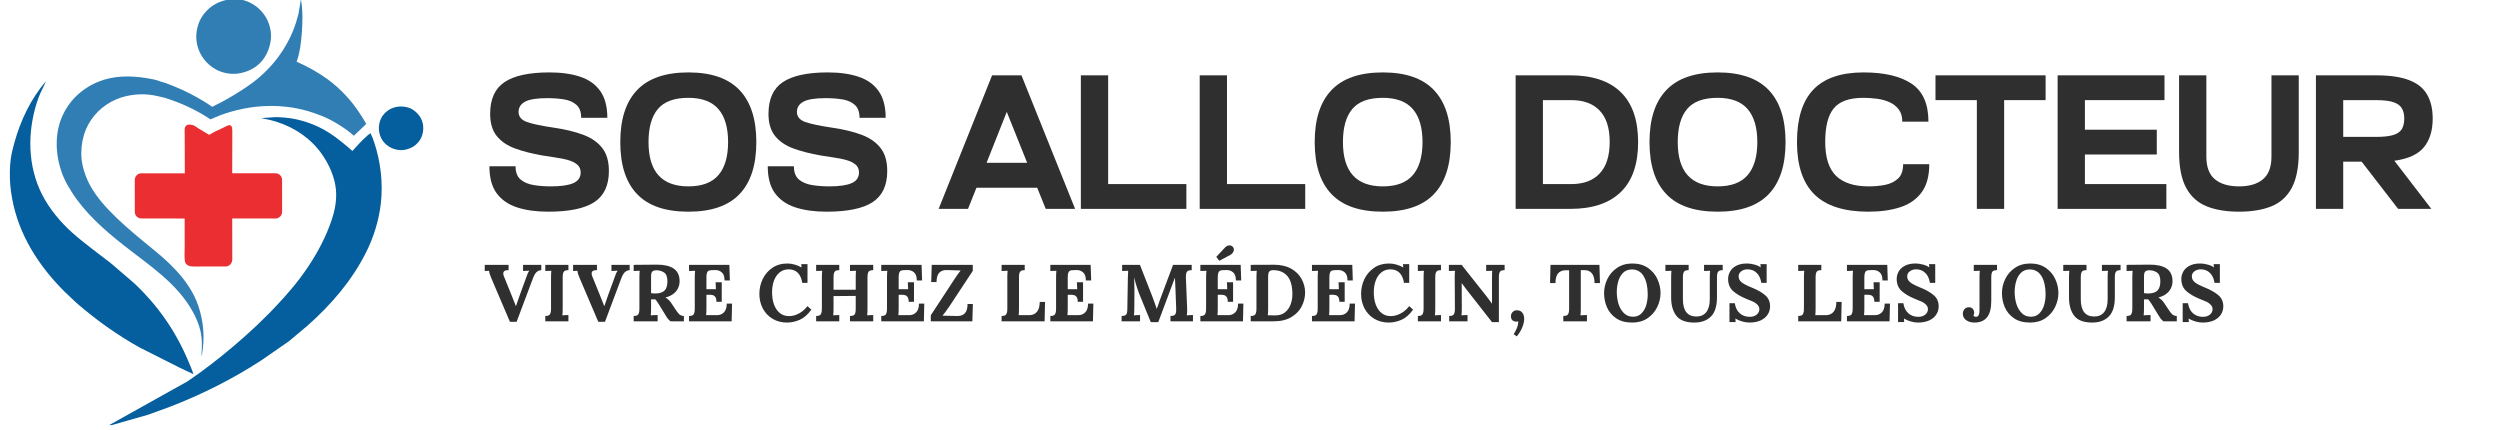 <svg xmlns="http://www.w3.org/2000/svg" xmlns:xlink="http://www.w3.org/1999/xlink" width="500" viewBox="0 0 375 64.5" height="86" preserveAspectRatio="xMidYMid meet"><defs><g></g><clipPath id="d82decd73e"><path d="M 56 15 L 63.957 15 L 63.957 23 L 56 23 Z M 56 15 " clip-rule="nonzero"></path></clipPath><clipPath id="3d68162db5"><path d="M 1.441 12 L 30 12 L 30 57 L 1.441 57 Z M 1.441 12 " clip-rule="nonzero"></path></clipPath><clipPath id="008a249729"><path d="M 15 17 L 58 17 L 58 63.762 L 15 63.762 Z M 15 17 " clip-rule="nonzero"></path></clipPath></defs><g clip-path="url(#d82decd73e)"><path fill="#055e9d" d="M 59.969 15.969 C 60.676 15.953 61.445 16.098 62.031 16.52 C 62.758 17.039 63.301 17.77 63.445 18.668 C 63.582 19.52 63.402 20.441 62.891 21.145 C 62.289 21.969 61.473 22.359 60.488 22.508 C 60.246 22.512 59.992 22.527 59.75 22.492 C 58.844 22.359 58.035 21.938 57.477 21.199 C 56.969 20.531 56.738 19.594 56.863 18.762 L 56.871 18.703 C 56.957 18.117 57.191 17.562 57.586 17.121 C 58.223 16.395 59.016 16.039 59.973 15.977 Z M 59.969 15.969 " fill-opacity="1" fill-rule="nonzero"></path></g><path fill="#307eb4" d="M 34.637 -0.117 C 36.039 -0.238 37.312 0.121 38.438 0.969 C 39.641 1.883 40.41 3.219 40.613 4.715 C 40.809 6.176 40.312 7.824 39.418 8.988 C 38.48 10.203 37.07 10.855 35.578 11.051 C 35.199 11.082 34.84 11.09 34.465 11.051 C 32.902 10.891 31.59 10.141 30.621 8.91 C 29.73 7.781 29.297 6.285 29.48 4.852 C 29.613 3.805 29.98 2.844 30.645 2.016 C 31.652 0.754 33.051 0.062 34.637 -0.117 Z M 34.637 -0.117 " fill-opacity="1" fill-rule="nonzero"></path><path fill="#ea2e31" d="M 28.383 18.691 C 28.578 18.703 28.777 18.703 28.957 18.773 C 29.254 18.891 29.551 19.129 29.824 19.297 L 31.367 20.223 C 32.047 19.816 32.816 19.469 33.535 19.133 C 33.762 19.023 34.051 18.848 34.297 18.793 C 34.41 18.766 34.527 18.762 34.625 18.836 C 34.711 18.895 34.77 19.008 34.793 19.109 L 34.805 19.152 C 34.859 19.395 34.84 19.656 34.844 19.902 L 34.844 21.164 L 34.832 25.988 L 39.184 25.992 L 40.699 25.992 C 40.953 25.992 41.234 25.973 41.488 26.004 C 41.637 26.02 41.801 26.094 41.922 26.191 C 42.113 26.34 42.289 26.617 42.305 26.863 C 42.328 27.203 42.309 27.559 42.309 27.902 L 42.312 29.777 L 42.312 31.164 C 42.312 31.41 42.34 31.684 42.305 31.926 C 42.277 32.117 42.176 32.328 42.039 32.465 C 41.902 32.605 41.707 32.723 41.512 32.762 C 41.324 32.797 41.09 32.773 40.898 32.773 L 39.652 32.773 L 34.836 32.77 L 34.84 37.117 L 34.84 38.422 C 34.84 38.699 34.863 38.996 34.789 39.266 C 34.727 39.406 34.664 39.531 34.562 39.648 C 34.383 39.855 34.133 39.965 33.859 39.973 L 30.488 39.965 C 29.875 39.961 29.188 40.031 28.582 39.938 C 28.371 39.906 28.113 39.789 27.961 39.637 C 27.836 39.508 27.754 39.336 27.73 39.16 C 27.637 38.504 27.703 37.754 27.703 37.086 L 27.699 32.777 L 23.094 32.77 L 21.809 32.766 C 21.559 32.766 21.289 32.785 21.039 32.754 C 20.859 32.73 20.672 32.629 20.535 32.508 C 20.328 32.328 20.227 32.055 20.219 31.785 L 20.215 28.344 L 20.215 27.332 C 20.215 27.152 20.195 26.934 20.234 26.766 C 20.277 26.586 20.391 26.398 20.516 26.27 C 20.652 26.133 20.809 26.047 20.996 26.016 C 21.219 25.98 21.469 26 21.695 26 L 27.723 26 L 27.711 21.609 L 27.703 20.109 C 27.699 19.844 27.68 19.57 27.707 19.305 C 27.723 19.164 27.754 19.055 27.844 18.945 C 28 18.754 28.145 18.703 28.383 18.688 Z M 28.383 18.691 " fill-opacity="1" fill-rule="nonzero"></path><g clip-path="url(#3d68162db5)"><path fill="#055e9d" d="M 6.902 12.188 C 6.672 12.754 6.367 13.297 6.113 13.852 C 5.871 14.367 5.68 14.902 5.508 15.441 C 4.094 19.949 4.152 24.914 6.309 29.176 C 7.395 31.316 9.074 33.332 10.863 34.922 C 12.691 36.555 14.699 37.969 16.625 39.48 L 20.125 42.484 C 23.574 45.707 26.289 49.578 28.141 53.922 C 28.453 54.652 28.773 55.375 29.02 56.129 L 26.98 55.168 L 20.953 52.129 C 17.547 50.234 14.43 47.992 11.48 45.449 L 9.746 43.809 C 5.852 39.961 2.801 35.23 1.82 29.777 C 1.691 29.078 1.582 28.383 1.535 27.672 C 1.449 26.395 1.441 25.031 1.625 23.762 C 1.738 22.961 1.949 22.164 2.164 21.383 C 3.078 18.082 4.637 14.781 6.902 12.184 Z M 6.902 12.188 " fill-opacity="1" fill-rule="nonzero"></path></g><path fill="#307eb4" d="M 24.035 12.219 C 24.656 12.363 25.273 12.613 25.859 12.848 C 27.129 13.352 28.344 13.926 29.531 14.594 C 30.297 15.023 31.07 15.484 31.785 15.996 C 31.797 16.004 31.805 16.02 31.82 16.02 C 31.895 16.02 32.152 15.863 32.23 15.824 C 33.398 15.262 34.551 14.594 35.652 13.906 C 36.648 13.285 37.637 12.637 38.543 11.891 C 41.656 9.34 43.918 5.852 44.805 1.91 L 45.137 -0.129 C 45.434 1.586 45.402 3.293 45.266 5.016 C 45.152 6.461 44.988 7.879 44.496 9.254 C 46.109 9.977 47.727 10.852 49.152 11.895 C 51.141 13.355 52.855 15.223 54.164 17.312 C 54.426 17.73 54.707 18.156 54.938 18.594 L 53.09 20.355 C 52.957 20.293 52.828 20.141 52.715 20.043 L 52.008 19.496 C 51.207 18.918 50.352 18.391 49.473 17.938 C 48.707 17.539 47.906 17.23 47.09 16.949 C 42.52 15.379 37.613 15.613 33.09 17.266 L 31.562 17.902 C 29.441 16.473 27.109 15.406 24.672 14.656 C 24.484 14.633 24.281 14.559 24.09 14.516 L 22.965 14.281 C 21.172 13.984 19.191 14.18 17.504 14.875 C 15.422 15.734 13.711 17.395 12.859 19.484 C 12.41 20.59 12.199 21.785 12.195 22.977 C 12.195 24.203 12.449 25.34 12.895 26.477 C 13.648 28.41 14.93 30.055 16.352 31.543 C 17.902 33.172 19.637 34.664 21.371 36.09 C 22.789 37.258 24.25 38.391 25.562 39.688 C 27.152 41.246 28.57 43.004 29.438 45.07 C 30.367 47.277 30.742 49.938 30.418 52.316 C 30.371 52.637 30.348 53.066 30.227 53.367 L 30.207 53.367 C 30.305 52.051 30.355 50.859 30.047 49.559 C 29.816 48.586 29.41 47.66 28.93 46.781 C 26.539 42.402 22.199 39.68 18.395 36.664 C 15.539 34.402 12.715 31.895 10.754 28.797 C 10.297 28.082 9.879 27.375 9.547 26.594 C 8.379 23.855 8.082 20.488 9.23 17.691 C 10.266 15.172 12.211 13.316 14.711 12.277 C 17 11.328 19.508 11.328 21.918 11.707 C 22.602 11.816 23.398 11.949 24.043 12.215 Z M 24.035 12.219 " fill-opacity="1" fill-rule="nonzero"></path><g clip-path="url(#008a249729)"><path fill="#055e9d" d="M 40.91 17.59 C 41.52 17.547 42.137 17.586 42.742 17.641 C 45.102 17.852 47.426 18.676 49.426 19.957 C 50.66 20.754 51.754 21.688 52.859 22.648 C 53.492 21.961 54.078 21.277 54.773 20.648 C 55.027 20.414 55.277 20.16 55.586 19.988 C 55.809 20.445 55.98 20.898 56.141 21.383 C 57.105 24.305 57.465 27.426 57.129 30.492 C 56.848 33.031 56.039 35.621 54.891 37.895 C 52.738 42.156 49.66 45.719 46.102 48.867 L 43.363 51.164 L 39.203 54.051 C 34.875 56.859 30.277 59.176 25.461 61.027 L 22.234 62.203 L 15.969 63.992 L 28.102 57.219 C 30.504 55.598 32.785 53.824 35 51.953 C 37.449 49.879 39.781 47.703 41.949 45.332 C 43.012 44.172 44.062 42.977 45.008 41.715 C 46.629 39.559 48.047 37.23 49.09 34.738 C 49.57 33.582 50 32.406 50.238 31.172 C 50.406 30.285 50.477 29.375 50.395 28.473 C 50.223 26.613 49.414 24.777 48.371 23.25 C 46.727 20.84 44.32 19.195 41.566 18.297 C 40.773 18.039 39.977 17.871 39.16 17.719 L 40.922 17.594 Z M 40.91 17.59 " fill-opacity="1" fill-rule="nonzero"></path></g><g fill="#302f2f" fill-opacity="1"><g transform="translate(72.553, 31.331)"><g><path d="M 8.766 -8.016 C 7.234 -8.285 5.879 -8.633 4.703 -9.062 C 3.535 -9.488 2.617 -10.113 1.953 -10.938 C 1.297 -11.758 0.969 -12.863 0.969 -14.25 C 0.969 -16.469 1.688 -18.055 3.125 -19.016 C 4.57 -19.984 6.82 -20.469 9.875 -20.469 C 11.664 -20.469 13.207 -20.25 14.5 -19.812 C 15.801 -19.375 16.801 -18.656 17.5 -17.656 C 18.195 -16.664 18.547 -15.332 18.547 -13.656 L 14.625 -13.656 C 14.625 -14.531 14.391 -15.176 13.922 -15.594 C 13.453 -16.02 12.832 -16.297 12.062 -16.422 C 11.289 -16.547 10.445 -16.609 9.531 -16.609 C 7.969 -16.609 6.859 -16.43 6.203 -16.078 C 5.555 -15.723 5.234 -15.211 5.234 -14.547 C 5.234 -13.836 5.648 -13.332 6.484 -13.031 C 7.316 -12.738 8.676 -12.453 10.562 -12.172 C 12.281 -11.922 13.754 -11.562 14.984 -11.094 C 16.211 -10.625 17.148 -9.961 17.797 -9.109 C 18.453 -8.266 18.781 -7.117 18.781 -5.672 C 18.781 -3.516 18.047 -1.957 16.578 -1 C 15.117 -0.051 12.816 0.422 9.672 0.422 C 7.859 0.422 6.289 0.203 4.969 -0.234 C 3.656 -0.672 2.641 -1.383 1.922 -2.375 C 1.211 -3.363 0.859 -4.703 0.859 -6.391 L 4.781 -6.391 C 4.781 -5.504 5.023 -4.848 5.516 -4.422 C 6.016 -3.992 6.664 -3.711 7.469 -3.578 C 8.27 -3.441 9.141 -3.375 10.078 -3.375 C 11.586 -3.375 12.707 -3.535 13.438 -3.859 C 14.176 -4.18 14.547 -4.719 14.547 -5.469 C 14.547 -5.969 14.367 -6.363 14.016 -6.656 C 13.66 -6.945 13.203 -7.172 12.641 -7.328 C 12.078 -7.484 11.457 -7.609 10.781 -7.703 C 10.102 -7.797 9.43 -7.898 8.766 -8.016 Z M 8.766 -8.016 "></path></g></g></g><g fill="#302f2f" fill-opacity="1"><g transform="translate(92.184, 31.331)"><g><path d="M 0.859 -10.016 C 0.859 -13.453 1.695 -16.051 3.375 -17.812 C 5.051 -19.582 7.617 -20.469 11.078 -20.469 C 14.516 -20.469 17.07 -19.582 18.75 -17.812 C 20.426 -16.051 21.266 -13.453 21.266 -10.016 C 21.266 -6.578 20.426 -3.977 18.75 -2.219 C 17.07 -0.457 14.516 0.422 11.078 0.422 C 7.617 0.422 5.051 -0.457 3.375 -2.219 C 1.695 -3.977 0.859 -6.578 0.859 -10.016 Z M 5.094 -10.016 C 5.094 -5.586 7.086 -3.375 11.078 -3.375 C 13.098 -3.375 14.594 -3.93 15.562 -5.047 C 16.539 -6.172 17.031 -7.828 17.031 -10.016 C 17.031 -12.211 16.539 -13.867 15.562 -14.984 C 14.594 -16.098 13.098 -16.656 11.078 -16.656 C 8.961 -16.656 7.438 -16.098 6.5 -14.984 C 5.562 -13.867 5.094 -12.211 5.094 -10.016 Z M 5.094 -10.016 "></path></g></g></g><g fill="#302f2f" fill-opacity="1"><g transform="translate(114.304, 31.331)"><g><path d="M 8.766 -8.016 C 7.234 -8.285 5.879 -8.633 4.703 -9.062 C 3.535 -9.488 2.617 -10.113 1.953 -10.938 C 1.297 -11.758 0.969 -12.863 0.969 -14.25 C 0.969 -16.469 1.688 -18.055 3.125 -19.016 C 4.57 -19.984 6.82 -20.469 9.875 -20.469 C 11.664 -20.469 13.207 -20.25 14.5 -19.812 C 15.801 -19.375 16.801 -18.656 17.5 -17.656 C 18.195 -16.664 18.547 -15.332 18.547 -13.656 L 14.625 -13.656 C 14.625 -14.531 14.391 -15.176 13.922 -15.594 C 13.453 -16.02 12.832 -16.297 12.062 -16.422 C 11.289 -16.547 10.445 -16.609 9.531 -16.609 C 7.969 -16.609 6.859 -16.43 6.203 -16.078 C 5.555 -15.723 5.234 -15.211 5.234 -14.547 C 5.234 -13.836 5.648 -13.332 6.484 -13.031 C 7.316 -12.738 8.676 -12.453 10.562 -12.172 C 12.281 -11.922 13.754 -11.562 14.984 -11.094 C 16.211 -10.625 17.148 -9.961 17.797 -9.109 C 18.453 -8.266 18.781 -7.117 18.781 -5.672 C 18.781 -3.516 18.047 -1.957 16.578 -1 C 15.117 -0.051 12.816 0.422 9.672 0.422 C 7.859 0.422 6.289 0.203 4.969 -0.234 C 3.656 -0.672 2.641 -1.383 1.922 -2.375 C 1.211 -3.363 0.859 -4.703 0.859 -6.391 L 4.781 -6.391 C 4.781 -5.504 5.023 -4.848 5.516 -4.422 C 6.016 -3.992 6.664 -3.711 7.469 -3.578 C 8.27 -3.441 9.141 -3.375 10.078 -3.375 C 11.586 -3.375 12.707 -3.535 13.438 -3.859 C 14.176 -4.18 14.547 -4.719 14.547 -5.469 C 14.547 -5.969 14.367 -6.363 14.016 -6.656 C 13.66 -6.945 13.203 -7.172 12.641 -7.328 C 12.078 -7.484 11.457 -7.609 10.781 -7.703 C 10.102 -7.797 9.43 -7.898 8.766 -8.016 Z M 8.766 -8.016 "></path></g></g></g><g fill="#302f2f" fill-opacity="1"><g transform="translate(133.934, 31.331)"><g></g></g></g><g fill="#302f2f" fill-opacity="1"><g transform="translate(141.375, 31.331)"><g><path d="M -0.578 0 L 7.438 -20.031 L 11.844 -20.031 L 19.891 0 L 15.484 0 L 14.203 -3.172 L 5.094 -3.172 L 3.828 0 Z M 6.609 -6.906 L 12.703 -6.906 L 9.641 -14.547 Z M 6.609 -6.906 "></path></g></g></g><g fill="#302f2f" fill-opacity="1"><g transform="translate(160.691, 31.331)"><g><path d="M 1.438 0 L 1.438 -20.031 L 5.531 -20.031 L 5.531 -3.719 L 17.266 -3.719 L 17.266 0 Z M 1.438 0 "></path></g></g></g><g fill="#302f2f" fill-opacity="1"><g transform="translate(178.518, 31.331)"><g><path d="M 1.438 0 L 1.438 -20.031 L 5.531 -20.031 L 5.531 -3.719 L 17.266 -3.719 L 17.266 0 Z M 1.438 0 "></path></g></g></g><g fill="#302f2f" fill-opacity="1"><g transform="translate(196.346, 31.331)"><g><path d="M 0.859 -10.016 C 0.859 -13.453 1.695 -16.051 3.375 -17.812 C 5.051 -19.582 7.617 -20.469 11.078 -20.469 C 14.516 -20.469 17.07 -19.582 18.75 -17.812 C 20.426 -16.051 21.266 -13.453 21.266 -10.016 C 21.266 -6.578 20.426 -3.977 18.75 -2.219 C 17.07 -0.457 14.516 0.422 11.078 0.422 C 7.617 0.422 5.051 -0.457 3.375 -2.219 C 1.695 -3.977 0.859 -6.578 0.859 -10.016 Z M 5.094 -10.016 C 5.094 -5.586 7.086 -3.375 11.078 -3.375 C 13.098 -3.375 14.594 -3.93 15.562 -5.047 C 16.539 -6.172 17.031 -7.828 17.031 -10.016 C 17.031 -12.211 16.539 -13.867 15.562 -14.984 C 14.594 -16.098 13.098 -16.656 11.078 -16.656 C 8.961 -16.656 7.438 -16.098 6.5 -14.984 C 5.562 -13.867 5.094 -12.211 5.094 -10.016 Z M 5.094 -10.016 "></path></g></g></g><g fill="#302f2f" fill-opacity="1"><g transform="translate(218.466, 31.331)"><g></g></g></g><g fill="#302f2f" fill-opacity="1"><g transform="translate(225.907, 31.331)"><g><path d="M 1.438 0 L 1.438 -20.031 L 9.641 -20.031 C 12.961 -20.031 15.488 -19.188 17.219 -17.5 C 18.945 -15.812 19.812 -13.316 19.812 -10.016 C 19.812 -6.711 18.945 -4.219 17.219 -2.531 C 15.488 -0.844 12.961 0 9.641 0 Z M 5.531 -3.719 L 9.797 -3.719 C 11.641 -3.719 13.055 -4.25 14.047 -5.312 C 15.047 -6.375 15.547 -7.953 15.547 -10.047 C 15.547 -12.129 15.047 -13.691 14.047 -14.734 C 13.055 -15.785 11.641 -16.312 9.797 -16.312 L 5.531 -16.312 Z M 5.531 -3.719 "></path></g></g></g><g fill="#302f2f" fill-opacity="1"><g transform="translate(246.567, 31.331)"><g><path d="M 0.859 -10.016 C 0.859 -13.453 1.695 -16.051 3.375 -17.812 C 5.051 -19.582 7.617 -20.469 11.078 -20.469 C 14.516 -20.469 17.07 -19.582 18.75 -17.812 C 20.426 -16.051 21.266 -13.453 21.266 -10.016 C 21.266 -6.578 20.426 -3.977 18.75 -2.219 C 17.07 -0.457 14.516 0.422 11.078 0.422 C 7.617 0.422 5.051 -0.457 3.375 -2.219 C 1.695 -3.977 0.859 -6.578 0.859 -10.016 Z M 5.094 -10.016 C 5.094 -5.586 7.086 -3.375 11.078 -3.375 C 13.098 -3.375 14.594 -3.93 15.562 -5.047 C 16.539 -6.172 17.031 -7.828 17.031 -10.016 C 17.031 -12.211 16.539 -13.867 15.562 -14.984 C 14.594 -16.098 13.098 -16.656 11.078 -16.656 C 8.961 -16.656 7.438 -16.098 6.5 -14.984 C 5.562 -13.867 5.094 -12.211 5.094 -10.016 Z M 5.094 -10.016 "></path></g></g></g><g fill="#302f2f" fill-opacity="1"><g transform="translate(268.688, 31.331)"><g><path d="M 11.562 0.422 C 7.938 0.422 5.242 -0.438 3.484 -2.156 C 1.734 -3.883 0.859 -6.504 0.859 -10.016 C 0.859 -13.547 1.676 -16.172 3.312 -17.891 C 4.957 -19.609 7.469 -20.469 10.844 -20.469 C 13.957 -20.469 16.359 -19.906 18.047 -18.781 C 19.734 -17.656 20.578 -15.754 20.578 -13.078 L 16.656 -13.078 C 16.656 -13.828 16.484 -14.43 16.141 -14.891 C 15.797 -15.359 15.344 -15.723 14.781 -15.984 C 14.219 -16.242 13.586 -16.422 12.891 -16.516 C 12.191 -16.609 11.492 -16.656 10.797 -16.656 C 8.711 -16.656 7.238 -16.129 6.375 -15.078 C 5.52 -14.035 5.094 -12.359 5.094 -10.047 C 5.094 -7.723 5.629 -6.031 6.703 -4.969 C 7.785 -3.906 9.426 -3.375 11.625 -3.375 C 12.457 -3.375 13.266 -3.445 14.047 -3.594 C 14.836 -3.75 15.488 -4.062 16 -4.531 C 16.52 -5 16.781 -5.723 16.781 -6.703 L 20.703 -6.703 C 20.703 -4.922 20.316 -3.508 19.547 -2.469 C 18.785 -1.438 17.723 -0.695 16.359 -0.25 C 14.992 0.195 13.395 0.422 11.562 0.422 Z M 11.562 0.422 "></path></g></g></g><g fill="#302f2f" fill-opacity="1"><g transform="translate(289.949, 31.331)"><g><path d="M 6.578 0 L 6.578 -16.312 L 0.375 -16.312 L 0.375 -20.031 L 16.891 -20.031 L 16.891 -16.312 L 10.672 -16.312 L 10.672 0 Z M 6.578 0 "></path></g></g></g><g fill="#302f2f" fill-opacity="1"><g transform="translate(307.205, 31.331)"><g><path d="M 1.438 0 L 1.438 -20.031 L 17.469 -20.031 L 17.469 -16.312 L 5.531 -16.312 L 5.531 -11.875 L 16.312 -11.875 L 16.312 -8.156 L 5.531 -8.156 L 5.531 -3.719 L 17.75 -3.719 L 17.75 0 Z M 1.438 0 "></path></g></g></g><g fill="#302f2f" fill-opacity="1"><g transform="translate(325.72, 31.331)"><g><path d="M 10.141 -3.375 C 11.68 -3.375 12.875 -3.727 13.719 -4.438 C 14.57 -5.145 15 -6.281 15 -7.844 L 15 -20.031 L 19.094 -20.031 L 19.094 -8.531 C 19.094 -6.238 18.738 -4.438 18.031 -3.125 C 17.32 -1.82 16.301 -0.906 14.969 -0.375 C 13.633 0.156 12.023 0.422 10.141 0.422 C 8.242 0.422 6.629 0.156 5.297 -0.375 C 3.961 -0.906 2.938 -1.82 2.219 -3.125 C 1.5 -4.438 1.141 -6.238 1.141 -8.531 L 1.141 -20.031 L 5.234 -20.031 L 5.234 -7.844 C 5.234 -6.281 5.66 -5.145 6.516 -4.438 C 7.379 -3.727 8.586 -3.375 10.141 -3.375 Z M 10.141 -3.375 "></path></g></g></g><g fill="#302f2f" fill-opacity="1"><g transform="translate(345.951, 31.331)"><g><path d="M 1.438 0 L 1.438 -20.031 L 10.484 -20.031 C 12.555 -20.031 14.211 -19.785 15.453 -19.297 C 16.691 -18.816 17.582 -18.094 18.125 -17.125 C 18.676 -16.164 18.953 -14.973 18.953 -13.547 C 18.953 -11.742 18.508 -10.305 17.625 -9.234 C 16.75 -8.172 15.273 -7.5 13.203 -7.219 L 18.75 0 L 13.766 0 L 8.297 -7.078 L 5.531 -7.078 L 5.531 0 Z M 5.531 -10.797 L 10.422 -10.797 C 11.586 -10.797 12.473 -10.895 13.078 -11.094 C 13.691 -11.289 14.113 -11.594 14.344 -12 C 14.57 -12.414 14.688 -12.93 14.688 -13.547 C 14.688 -14.148 14.57 -14.656 14.344 -15.062 C 14.113 -15.477 13.691 -15.789 13.078 -16 C 12.473 -16.207 11.586 -16.312 10.422 -16.312 L 5.531 -16.312 Z M 5.531 -10.797 "></path></g></g></g><g fill="#302f2f" fill-opacity="1"><g transform="translate(72.616, 48.196)"><g><path d="M 1.094 -6.438 C 0.863 -6.969 0.75 -7.348 0.75 -7.578 L 0.094 -7.547 L 0.094 -8.469 L 3.672 -8.469 L 3.672 -7.672 C 3.141 -7.691 2.875 -7.523 2.875 -7.172 C 2.875 -7.035 2.906 -6.895 2.969 -6.75 L 4.078 -4.016 C 4.172 -3.785 4.289 -3.484 4.438 -3.109 C 4.488 -2.984 4.598 -2.707 4.766 -2.281 L 4.781 -2.281 L 5.359 -3.953 L 6.281 -6.484 C 6.457 -7.035 6.625 -7.398 6.781 -7.578 L 6.781 -7.594 L 5.844 -7.547 L 5.844 -8.469 L 8.578 -8.469 L 8.578 -7.672 C 8.297 -7.66 8.051 -7.555 7.844 -7.359 C 7.645 -7.16 7.461 -6.832 7.297 -6.375 L 4.875 0.078 L 3.875 0.078 Z M 1.094 -6.438 "></path></g></g></g><g fill="#302f2f" fill-opacity="1"><g transform="translate(81.186, 48.196)"><g><path d="M 0.609 -0.797 C 0.828 -0.805 0.988 -0.832 1.094 -0.875 C 1.207 -0.914 1.297 -1.008 1.359 -1.156 C 1.43 -1.301 1.469 -1.535 1.469 -1.859 L 1.469 -6.484 C 1.469 -6.941 1.484 -7.305 1.516 -7.578 L 0.609 -7.547 L 0.609 -8.469 L 4.078 -8.469 L 4.078 -7.672 C 3.859 -7.672 3.691 -7.645 3.578 -7.594 C 3.473 -7.551 3.383 -7.457 3.312 -7.312 C 3.25 -7.164 3.219 -6.938 3.219 -6.625 L 3.219 -1.984 C 3.219 -1.535 3.203 -1.172 3.172 -0.891 C 3.43 -0.922 3.734 -0.938 4.078 -0.938 L 4.078 0 L 0.609 0 Z M 0.609 -0.797 "></path></g></g></g><g fill="#302f2f" fill-opacity="1"><g transform="translate(85.871, 48.196)"><g><path d="M 1.094 -6.438 C 0.863 -6.969 0.75 -7.348 0.75 -7.578 L 0.094 -7.547 L 0.094 -8.469 L 3.672 -8.469 L 3.672 -7.672 C 3.141 -7.691 2.875 -7.523 2.875 -7.172 C 2.875 -7.035 2.906 -6.895 2.969 -6.75 L 4.078 -4.016 C 4.172 -3.785 4.289 -3.484 4.438 -3.109 C 4.488 -2.984 4.598 -2.707 4.766 -2.281 L 4.781 -2.281 L 5.359 -3.953 L 6.281 -6.484 C 6.457 -7.035 6.625 -7.398 6.781 -7.578 L 6.781 -7.594 L 5.844 -7.547 L 5.844 -8.469 L 8.578 -8.469 L 8.578 -7.672 C 8.297 -7.66 8.051 -7.555 7.844 -7.359 C 7.645 -7.16 7.461 -6.832 7.297 -6.375 L 4.875 0.078 L 3.875 0.078 Z M 1.094 -6.438 "></path></g></g></g><g fill="#302f2f" fill-opacity="1"><g transform="translate(94.442, 48.196)"><g><path d="M 0.609 -0.797 C 0.828 -0.805 0.988 -0.832 1.094 -0.875 C 1.207 -0.914 1.297 -1.008 1.359 -1.156 C 1.43 -1.301 1.469 -1.535 1.469 -1.859 L 1.469 -6.484 C 1.469 -6.941 1.484 -7.305 1.516 -7.578 L 0.609 -7.547 L 0.609 -8.469 L 4.047 -8.5 C 5.148 -8.508 6 -8.316 6.594 -7.922 C 7.195 -7.523 7.5 -6.883 7.5 -6 C 7.5 -5.438 7.32 -4.938 6.969 -4.5 C 6.613 -4.07 6.082 -3.758 5.375 -3.562 L 5.375 -3.547 C 5.52 -3.492 5.664 -3.395 5.812 -3.25 C 5.969 -3.113 6.102 -2.957 6.219 -2.781 L 6.781 -1.938 C 7.051 -1.508 7.273 -1.211 7.453 -1.047 C 7.641 -0.891 7.867 -0.805 8.141 -0.797 L 8.141 0 L 6.141 0 C 6.004 -0.094 5.863 -0.227 5.719 -0.406 C 5.582 -0.594 5.426 -0.836 5.25 -1.141 L 4.359 -2.594 C 4.16 -2.914 3.988 -3.148 3.844 -3.297 L 3.219 -3.297 L 3.219 -2 C 3.219 -1.539 3.203 -1.172 3.172 -0.891 C 3.43 -0.922 3.773 -0.938 4.203 -0.938 L 4.203 0 L 0.609 0 Z M 3.797 -4.172 C 4.461 -4.172 4.941 -4.316 5.234 -4.609 C 5.523 -4.898 5.672 -5.363 5.672 -6 C 5.672 -6.664 5.5 -7.109 5.156 -7.328 C 4.82 -7.547 4.445 -7.656 4.031 -7.656 C 3.75 -7.656 3.539 -7.594 3.406 -7.469 C 3.281 -7.352 3.219 -7.098 3.219 -6.703 L 3.219 -4.219 C 3.457 -4.188 3.648 -4.172 3.797 -4.172 Z M 3.797 -4.172 "></path></g></g></g><g fill="#302f2f" fill-opacity="1"><g transform="translate(102.746, 48.196)"><g><path d="M 0.609 -0.797 C 0.828 -0.805 0.988 -0.832 1.094 -0.875 C 1.207 -0.914 1.297 -1.008 1.359 -1.156 C 1.43 -1.301 1.469 -1.535 1.469 -1.859 L 1.469 -6.484 C 1.469 -6.941 1.484 -7.305 1.516 -7.578 L 0.609 -7.547 L 0.609 -8.469 L 6.656 -8.469 L 6.734 -6.125 L 5.938 -6.125 C 5.938 -6.719 5.789 -7.129 5.5 -7.359 C 5.219 -7.598 4.875 -7.707 4.469 -7.688 L 4.031 -7.672 C 3.832 -7.672 3.676 -7.645 3.562 -7.594 C 3.457 -7.551 3.375 -7.453 3.312 -7.297 C 3.25 -7.148 3.219 -6.926 3.219 -6.625 L 3.219 -4.812 L 4.641 -4.812 C 4.629 -4.945 4.613 -5.297 4.594 -5.859 L 5.516 -5.859 L 5.516 -2.922 L 4.719 -2.922 C 4.719 -3.242 4.664 -3.477 4.562 -3.625 C 4.469 -3.781 4.336 -3.879 4.172 -3.922 C 4.016 -3.973 3.801 -3.992 3.531 -3.984 L 3.219 -3.969 L 3.219 -1.984 C 3.219 -1.547 3.203 -1.191 3.172 -0.922 L 4.797 -0.922 C 5.203 -0.922 5.547 -1.055 5.828 -1.328 C 6.117 -1.609 6.266 -2.051 6.266 -2.656 L 7.062 -2.656 L 7 0 L 0.609 0 Z M 0.609 -0.797 "></path></g></g></g><g fill="#302f2f" fill-opacity="1"><g transform="translate(110.3, 48.196)"><g></g></g></g><g fill="#302f2f" fill-opacity="1"><g transform="translate(113.483, 48.196)"><g><path d="M 4.578 0.188 C 3.766 0.188 3.039 0 2.406 -0.375 C 1.781 -0.75 1.289 -1.266 0.938 -1.922 C 0.594 -2.586 0.422 -3.316 0.422 -4.109 C 0.422 -4.879 0.582 -5.613 0.906 -6.312 C 1.238 -7.008 1.723 -7.578 2.359 -8.016 C 2.992 -8.453 3.758 -8.672 4.656 -8.672 C 4.977 -8.672 5.328 -8.617 5.703 -8.516 C 6.078 -8.41 6.426 -8.266 6.75 -8.078 L 6.703 -8.578 L 7.641 -8.578 L 7.641 -5.766 L 6.859 -5.766 C 6.641 -7.109 5.957 -7.785 4.812 -7.797 C 4.281 -7.797 3.82 -7.633 3.438 -7.312 C 3.062 -7 2.781 -6.578 2.594 -6.047 C 2.414 -5.523 2.328 -4.961 2.328 -4.359 C 2.328 -3.66 2.426 -3.039 2.625 -2.5 C 2.832 -1.957 3.125 -1.535 3.5 -1.234 C 3.875 -0.93 4.332 -0.781 4.875 -0.781 C 5.383 -0.781 5.883 -0.914 6.375 -1.188 C 6.875 -1.457 7.297 -1.82 7.641 -2.281 L 8.219 -1.75 C 7.688 -1.008 7.102 -0.5 6.469 -0.219 C 5.832 0.051 5.203 0.188 4.578 0.188 Z M 4.578 0.188 "></path></g></g></g><g fill="#302f2f" fill-opacity="1"><g transform="translate(121.812, 48.196)"><g><path d="M 0.609 -0.797 C 0.828 -0.805 0.988 -0.832 1.094 -0.875 C 1.207 -0.914 1.297 -1.008 1.359 -1.156 C 1.43 -1.301 1.469 -1.535 1.469 -1.859 L 1.469 -6.484 C 1.469 -6.941 1.484 -7.305 1.516 -7.578 L 0.609 -7.547 L 0.609 -8.469 L 4.078 -8.469 L 4.078 -7.672 C 3.859 -7.672 3.691 -7.645 3.578 -7.594 C 3.473 -7.551 3.383 -7.457 3.312 -7.312 C 3.25 -7.164 3.219 -6.938 3.219 -6.625 L 3.219 -4.734 L 6.547 -4.734 L 6.547 -6.484 C 6.547 -7.023 6.562 -7.391 6.594 -7.578 L 5.688 -7.547 L 5.688 -8.469 L 9.172 -8.469 L 9.172 -7.672 C 8.953 -7.672 8.785 -7.645 8.672 -7.594 C 8.555 -7.551 8.469 -7.457 8.406 -7.312 C 8.344 -7.164 8.312 -6.938 8.312 -6.625 L 8.312 -1.984 C 8.312 -1.535 8.297 -1.172 8.266 -0.891 C 8.516 -0.922 8.816 -0.938 9.172 -0.938 L 9.172 0 L 5.688 0 L 5.688 -0.797 C 5.906 -0.805 6.07 -0.832 6.188 -0.875 C 6.301 -0.914 6.391 -1.008 6.453 -1.156 C 6.516 -1.301 6.547 -1.535 6.547 -1.859 L 6.547 -3.812 L 3.219 -3.781 L 3.219 -1.984 C 3.219 -1.535 3.203 -1.172 3.172 -0.891 C 3.43 -0.922 3.734 -0.938 4.078 -0.938 L 4.078 0 L 0.609 0 Z M 0.609 -0.797 "></path></g></g></g><g fill="#302f2f" fill-opacity="1"><g transform="translate(131.581, 48.196)"><g><path d="M 0.609 -0.797 C 0.828 -0.805 0.988 -0.832 1.094 -0.875 C 1.207 -0.914 1.297 -1.008 1.359 -1.156 C 1.43 -1.301 1.469 -1.535 1.469 -1.859 L 1.469 -6.484 C 1.469 -6.941 1.484 -7.305 1.516 -7.578 L 0.609 -7.547 L 0.609 -8.469 L 6.656 -8.469 L 6.734 -6.125 L 5.938 -6.125 C 5.938 -6.719 5.789 -7.129 5.5 -7.359 C 5.219 -7.598 4.875 -7.707 4.469 -7.688 L 4.031 -7.672 C 3.832 -7.672 3.676 -7.645 3.562 -7.594 C 3.457 -7.551 3.375 -7.453 3.312 -7.297 C 3.25 -7.148 3.219 -6.926 3.219 -6.625 L 3.219 -4.812 L 4.641 -4.812 C 4.629 -4.945 4.613 -5.297 4.594 -5.859 L 5.516 -5.859 L 5.516 -2.922 L 4.719 -2.922 C 4.719 -3.242 4.664 -3.477 4.562 -3.625 C 4.469 -3.781 4.336 -3.879 4.172 -3.922 C 4.016 -3.973 3.801 -3.992 3.531 -3.984 L 3.219 -3.969 L 3.219 -1.984 C 3.219 -1.547 3.203 -1.191 3.172 -0.922 L 4.797 -0.922 C 5.203 -0.922 5.547 -1.055 5.828 -1.328 C 6.117 -1.609 6.266 -2.051 6.266 -2.656 L 7.062 -2.656 L 7 0 L 0.609 0 Z M 0.609 -0.797 "></path></g></g></g><g fill="#302f2f" fill-opacity="1"><g transform="translate(139.135, 48.196)"><g><path d="M 0.484 -0.906 L 4.109 -6.438 C 4.461 -6.969 4.742 -7.359 4.953 -7.609 L 4.953 -7.625 L 2.875 -7.688 C 2.406 -7.707 2.031 -7.57 1.75 -7.281 C 1.477 -6.988 1.344 -6.523 1.344 -5.891 L 0.547 -5.891 L 0.625 -8.469 L 6.781 -8.469 L 6.781 -7.562 L 3.297 -2.281 C 2.867 -1.645 2.52 -1.172 2.25 -0.859 L 2.25 -0.844 L 4.469 -0.797 C 4.945 -0.785 5.32 -0.922 5.594 -1.203 C 5.863 -1.492 6 -1.957 6 -2.594 L 6.797 -2.594 L 6.719 0 L 0.484 0 Z M 0.484 -0.906 "></path></g></g></g><g fill="#302f2f" fill-opacity="1"><g transform="translate(146.446, 48.196)"><g></g></g></g><g fill="#302f2f" fill-opacity="1"><g transform="translate(149.63, 48.196)"><g><path d="M 0.609 -0.797 C 0.828 -0.805 0.988 -0.832 1.094 -0.875 C 1.207 -0.914 1.297 -1.008 1.359 -1.156 C 1.43 -1.301 1.469 -1.535 1.469 -1.859 L 1.469 -6.484 C 1.469 -6.941 1.484 -7.305 1.516 -7.578 L 0.609 -7.547 L 0.609 -8.469 L 4.078 -8.469 L 4.078 -7.672 C 3.859 -7.672 3.691 -7.645 3.578 -7.594 C 3.473 -7.551 3.383 -7.457 3.312 -7.312 C 3.25 -7.164 3.219 -6.938 3.219 -6.625 L 3.219 -1.984 C 3.219 -1.547 3.203 -1.191 3.172 -0.922 L 4.797 -0.922 C 5.273 -0.93 5.648 -1.102 5.922 -1.438 C 6.191 -1.77 6.328 -2.258 6.328 -2.906 L 7.125 -2.906 L 7.062 0 L 0.609 0 Z M 0.609 -0.797 "></path></g></g></g><g fill="#302f2f" fill-opacity="1"><g transform="translate(156.942, 48.196)"><g><path d="M 0.609 -0.797 C 0.828 -0.805 0.988 -0.832 1.094 -0.875 C 1.207 -0.914 1.297 -1.008 1.359 -1.156 C 1.43 -1.301 1.469 -1.535 1.469 -1.859 L 1.469 -6.484 C 1.469 -6.941 1.484 -7.305 1.516 -7.578 L 0.609 -7.547 L 0.609 -8.469 L 6.656 -8.469 L 6.734 -6.125 L 5.938 -6.125 C 5.938 -6.719 5.789 -7.129 5.5 -7.359 C 5.219 -7.598 4.875 -7.707 4.469 -7.688 L 4.031 -7.672 C 3.832 -7.672 3.676 -7.645 3.562 -7.594 C 3.457 -7.551 3.375 -7.453 3.312 -7.297 C 3.25 -7.148 3.219 -6.926 3.219 -6.625 L 3.219 -4.812 L 4.641 -4.812 C 4.629 -4.945 4.613 -5.297 4.594 -5.859 L 5.516 -5.859 L 5.516 -2.922 L 4.719 -2.922 C 4.719 -3.242 4.664 -3.477 4.562 -3.625 C 4.469 -3.781 4.336 -3.879 4.172 -3.922 C 4.016 -3.973 3.801 -3.992 3.531 -3.984 L 3.219 -3.969 L 3.219 -1.984 C 3.219 -1.547 3.203 -1.191 3.172 -0.922 L 4.797 -0.922 C 5.203 -0.922 5.547 -1.055 5.828 -1.328 C 6.117 -1.609 6.266 -2.051 6.266 -2.656 L 7.062 -2.656 L 7 0 L 0.609 0 Z M 0.609 -0.797 "></path></g></g></g><g fill="#302f2f" fill-opacity="1"><g transform="translate(164.495, 48.196)"><g></g></g></g><g fill="#302f2f" fill-opacity="1"><g transform="translate(167.679, 48.196)"><g><path d="M 3.312 -3.859 C 3.188 -4.141 3.039 -4.535 2.875 -5.047 C 2.707 -5.555 2.566 -6.07 2.453 -6.594 C 2.473 -5.863 2.484 -5.195 2.484 -4.594 L 2.484 -4.172 L 2.469 -1.984 C 2.469 -1.484 2.445 -1.117 2.406 -0.891 C 2.676 -0.922 2.984 -0.938 3.328 -0.938 L 3.328 0 L 0.562 0 L 0.562 -0.797 C 0.781 -0.805 0.945 -0.832 1.062 -0.875 C 1.176 -0.914 1.266 -1.008 1.328 -1.156 C 1.391 -1.301 1.422 -1.535 1.422 -1.859 L 1.5 -6.484 C 1.52 -7.078 1.535 -7.441 1.547 -7.578 L 0.641 -7.547 L 0.641 -8.469 L 3.312 -8.469 L 5.141 -3.797 C 5.266 -3.473 5.395 -3.117 5.531 -2.734 C 5.664 -2.359 5.766 -2.07 5.828 -1.875 L 5.844 -1.875 C 5.875 -1.957 5.961 -2.207 6.109 -2.625 C 6.211 -2.957 6.312 -3.238 6.406 -3.469 L 8.281 -8.469 L 11.078 -8.469 L 11.078 -7.672 C 10.859 -7.672 10.688 -7.645 10.562 -7.594 C 10.445 -7.551 10.359 -7.457 10.297 -7.312 C 10.234 -7.164 10.203 -6.938 10.203 -6.625 L 10.391 -1.984 C 10.41 -1.578 10.395 -1.211 10.344 -0.891 C 10.602 -0.922 10.91 -0.938 11.266 -0.938 L 11.266 0 L 7.891 0 L 7.891 -0.797 C 8.109 -0.805 8.273 -0.832 8.391 -0.875 C 8.516 -0.914 8.609 -1.008 8.672 -1.156 C 8.734 -1.301 8.758 -1.535 8.75 -1.859 L 8.656 -4.422 L 8.641 -4.875 C 8.598 -5.656 8.57 -6.203 8.562 -6.516 L 8.547 -6.516 L 6.062 0.125 L 4.938 0.125 Z M 3.312 -3.859 "></path></g></g></g><g fill="#302f2f" fill-opacity="1"><g transform="translate(179.446, 48.196)"><g><path d="M 0.609 -0.797 C 0.828 -0.805 0.988 -0.832 1.094 -0.875 C 1.207 -0.914 1.297 -1.008 1.359 -1.156 C 1.43 -1.301 1.469 -1.535 1.469 -1.859 L 1.469 -6.484 C 1.469 -6.941 1.484 -7.305 1.516 -7.578 L 0.609 -7.547 L 0.609 -8.469 L 6.656 -8.469 L 6.734 -6.125 L 5.938 -6.125 C 5.938 -6.719 5.789 -7.129 5.5 -7.359 C 5.219 -7.598 4.875 -7.707 4.469 -7.688 L 4.031 -7.672 C 3.832 -7.672 3.676 -7.645 3.562 -7.594 C 3.457 -7.551 3.375 -7.453 3.312 -7.297 C 3.25 -7.148 3.219 -6.926 3.219 -6.625 L 3.219 -4.812 L 4.641 -4.812 C 4.629 -4.945 4.613 -5.297 4.594 -5.859 L 5.516 -5.859 L 5.516 -2.922 L 4.719 -2.922 C 4.719 -3.242 4.664 -3.477 4.562 -3.625 C 4.469 -3.781 4.336 -3.879 4.172 -3.922 C 4.016 -3.973 3.801 -3.992 3.531 -3.984 L 3.219 -3.969 L 3.219 -1.984 C 3.219 -1.547 3.203 -1.191 3.172 -0.922 L 4.797 -0.922 C 5.203 -0.922 5.547 -1.055 5.828 -1.328 C 6.117 -1.609 6.266 -2.051 6.266 -2.656 L 7.062 -2.656 L 7 0 L 0.609 0 Z M 3 -9.672 L 4.344 -11.109 C 4.426 -11.191 4.523 -11.258 4.641 -11.312 C 4.754 -11.363 4.867 -11.391 4.984 -11.391 C 5.191 -11.391 5.367 -11.301 5.516 -11.125 C 5.598 -11.008 5.641 -10.891 5.641 -10.766 C 5.641 -10.617 5.594 -10.473 5.5 -10.328 C 5.406 -10.191 5.289 -10.078 5.156 -9.984 L 3.438 -9.078 Z M 3 -9.672 "></path></g></g></g><g fill="#302f2f" fill-opacity="1"><g transform="translate(186.999, 48.196)"><g><path d="M 0.609 -0.797 C 0.828 -0.805 0.988 -0.832 1.094 -0.875 C 1.207 -0.914 1.297 -1.008 1.359 -1.156 C 1.43 -1.301 1.469 -1.535 1.469 -1.859 L 1.469 -6.484 C 1.469 -6.941 1.484 -7.305 1.516 -7.578 L 0.609 -7.547 L 0.609 -8.469 L 4.125 -8.484 C 5.133 -8.484 5.988 -8.285 6.688 -7.891 C 7.383 -7.492 7.906 -6.973 8.25 -6.328 C 8.594 -5.691 8.766 -5.023 8.766 -4.328 C 8.766 -3.609 8.598 -2.922 8.266 -2.266 C 7.941 -1.609 7.426 -1.066 6.719 -0.641 C 6.02 -0.211 5.133 0 4.062 0 L 0.609 0 Z M 4.328 -0.891 C 4.891 -0.891 5.359 -1.035 5.734 -1.328 C 6.117 -1.629 6.398 -2.02 6.578 -2.5 C 6.766 -2.977 6.859 -3.5 6.859 -4.062 C 6.859 -5.289 6.609 -6.195 6.109 -6.781 C 5.609 -7.375 4.898 -7.672 3.984 -7.672 C 3.711 -7.672 3.516 -7.602 3.391 -7.469 C 3.273 -7.332 3.219 -7.055 3.219 -6.641 L 3.219 -1.984 C 3.219 -1.535 3.203 -1.172 3.172 -0.891 C 3.211 -0.898 3.289 -0.906 3.406 -0.906 L 3.922 -0.891 C 4.023 -0.891 4.16 -0.891 4.328 -0.891 Z M 4.328 -0.891 "></path></g></g></g><g fill="#302f2f" fill-opacity="1"><g transform="translate(196.187, 48.196)"><g><path d="M 0.609 -0.797 C 0.828 -0.805 0.988 -0.832 1.094 -0.875 C 1.207 -0.914 1.297 -1.008 1.359 -1.156 C 1.43 -1.301 1.469 -1.535 1.469 -1.859 L 1.469 -6.484 C 1.469 -6.941 1.484 -7.305 1.516 -7.578 L 0.609 -7.547 L 0.609 -8.469 L 6.656 -8.469 L 6.734 -6.125 L 5.938 -6.125 C 5.938 -6.719 5.789 -7.129 5.5 -7.359 C 5.219 -7.598 4.875 -7.707 4.469 -7.688 L 4.031 -7.672 C 3.832 -7.672 3.676 -7.645 3.562 -7.594 C 3.457 -7.551 3.375 -7.453 3.312 -7.297 C 3.25 -7.148 3.219 -6.926 3.219 -6.625 L 3.219 -4.812 L 4.641 -4.812 C 4.629 -4.945 4.613 -5.297 4.594 -5.859 L 5.516 -5.859 L 5.516 -2.922 L 4.719 -2.922 C 4.719 -3.242 4.664 -3.477 4.562 -3.625 C 4.469 -3.781 4.336 -3.879 4.172 -3.922 C 4.016 -3.973 3.801 -3.992 3.531 -3.984 L 3.219 -3.969 L 3.219 -1.984 C 3.219 -1.547 3.203 -1.191 3.172 -0.922 L 4.797 -0.922 C 5.203 -0.922 5.547 -1.055 5.828 -1.328 C 6.117 -1.609 6.266 -2.051 6.266 -2.656 L 7.062 -2.656 L 7 0 L 0.609 0 Z M 0.609 -0.797 "></path></g></g></g><g fill="#302f2f" fill-opacity="1"><g transform="translate(203.741, 48.196)"><g><path d="M 4.578 0.188 C 3.766 0.188 3.039 0 2.406 -0.375 C 1.781 -0.75 1.289 -1.266 0.938 -1.922 C 0.594 -2.586 0.422 -3.316 0.422 -4.109 C 0.422 -4.879 0.582 -5.613 0.906 -6.312 C 1.238 -7.008 1.723 -7.578 2.359 -8.016 C 2.992 -8.453 3.758 -8.672 4.656 -8.672 C 4.977 -8.672 5.328 -8.617 5.703 -8.516 C 6.078 -8.41 6.426 -8.266 6.75 -8.078 L 6.703 -8.578 L 7.641 -8.578 L 7.641 -5.766 L 6.859 -5.766 C 6.641 -7.109 5.957 -7.785 4.812 -7.797 C 4.281 -7.797 3.82 -7.633 3.438 -7.312 C 3.062 -7 2.781 -6.578 2.594 -6.047 C 2.414 -5.523 2.328 -4.961 2.328 -4.359 C 2.328 -3.66 2.426 -3.039 2.625 -2.5 C 2.832 -1.957 3.125 -1.535 3.5 -1.234 C 3.875 -0.93 4.332 -0.781 4.875 -0.781 C 5.383 -0.781 5.883 -0.914 6.375 -1.188 C 6.875 -1.457 7.297 -1.82 7.641 -2.281 L 8.219 -1.75 C 7.688 -1.008 7.102 -0.5 6.469 -0.219 C 5.832 0.051 5.203 0.188 4.578 0.188 Z M 4.578 0.188 "></path></g></g></g><g fill="#302f2f" fill-opacity="1"><g transform="translate(212.07, 48.196)"><g><path d="M 0.609 -0.797 C 0.828 -0.805 0.988 -0.832 1.094 -0.875 C 1.207 -0.914 1.297 -1.008 1.359 -1.156 C 1.43 -1.301 1.469 -1.535 1.469 -1.859 L 1.469 -6.484 C 1.469 -6.941 1.484 -7.305 1.516 -7.578 L 0.609 -7.547 L 0.609 -8.469 L 4.078 -8.469 L 4.078 -7.672 C 3.859 -7.672 3.691 -7.645 3.578 -7.594 C 3.473 -7.551 3.383 -7.457 3.312 -7.312 C 3.25 -7.164 3.219 -6.938 3.219 -6.625 L 3.219 -1.984 C 3.219 -1.535 3.203 -1.172 3.172 -0.891 C 3.43 -0.922 3.734 -0.938 4.078 -0.938 L 4.078 0 L 0.609 0 Z M 0.609 -0.797 "></path></g></g></g><g fill="#302f2f" fill-opacity="1"><g transform="translate(216.754, 48.196)"><g><path d="M 3.172 -4.828 C 2.973 -5.086 2.75 -5.391 2.5 -5.734 L 2.516 -1.984 C 2.516 -1.535 2.5 -1.172 2.469 -0.891 C 2.727 -0.922 3.031 -0.938 3.375 -0.938 L 3.375 0 L 0.625 0 L 0.625 -0.797 C 0.832 -0.805 0.992 -0.832 1.109 -0.875 C 1.223 -0.914 1.312 -1.008 1.375 -1.156 C 1.445 -1.301 1.484 -1.535 1.484 -1.859 L 1.453 -6.484 C 1.453 -7.023 1.469 -7.391 1.5 -7.578 L 0.578 -7.547 L 0.578 -8.469 L 2.484 -8.469 L 6.188 -3.797 C 6.531 -3.359 6.812 -2.977 7.031 -2.656 L 7.047 -2.656 L 7.047 -6.484 C 7.047 -7.016 7.055 -7.379 7.078 -7.578 L 6.172 -7.547 L 6.172 -8.469 L 8.938 -8.469 L 8.938 -7.672 C 8.719 -7.672 8.551 -7.645 8.438 -7.594 C 8.32 -7.551 8.234 -7.457 8.172 -7.312 C 8.109 -7.164 8.078 -6.938 8.078 -6.625 L 8.078 0.125 L 7.047 0.125 Z M 3.172 -4.828 "></path></g></g></g><g fill="#302f2f" fill-opacity="1"><g transform="translate(226.112, 48.196)"><g><path d="M 0.938 1.922 C 1.094 1.711 1.25 1.422 1.406 1.047 C 1.562 0.672 1.633 0.328 1.625 0.016 C 1.551 0.035 1.469 0.047 1.375 0.047 C 1.133 0.047 0.93 -0.016 0.766 -0.141 C 0.609 -0.273 0.531 -0.477 0.531 -0.75 C 0.531 -1.008 0.613 -1.223 0.781 -1.391 C 0.945 -1.566 1.16 -1.656 1.422 -1.656 C 1.773 -1.656 2.047 -1.535 2.234 -1.297 C 2.422 -1.055 2.516 -0.754 2.516 -0.391 C 2.516 0.004 2.422 0.43 2.234 0.891 C 2.047 1.359 1.77 1.816 1.406 2.266 Z M 0.938 1.922 "></path></g></g></g><g fill="#302f2f" fill-opacity="1"><g transform="translate(229.138, 48.196)"><g></g></g></g><g fill="#302f2f" fill-opacity="1"><g transform="translate(232.322, 48.196)"><g><path d="M 2.172 -0.797 C 2.391 -0.805 2.555 -0.832 2.672 -0.875 C 2.785 -0.914 2.875 -1.008 2.938 -1.156 C 3.008 -1.301 3.047 -1.535 3.047 -1.859 L 3.047 -7.656 L 2.484 -7.656 C 2.004 -7.645 1.633 -7.484 1.375 -7.172 C 1.125 -6.859 1 -6.379 1 -5.734 L 0.188 -5.734 L 0.25 -8.469 L 7.594 -8.469 L 7.672 -5.734 L 6.859 -5.734 C 6.859 -6.379 6.727 -6.863 6.469 -7.188 C 6.207 -7.508 5.844 -7.672 5.375 -7.672 L 4.797 -7.672 L 4.797 -1.984 C 4.797 -1.441 4.781 -1.078 4.75 -0.891 C 5.008 -0.922 5.332 -0.938 5.719 -0.938 L 5.719 0 L 2.172 0 Z M 2.172 -0.797 "></path></g></g></g><g fill="#302f2f" fill-opacity="1"><g transform="translate(240.19, 48.196)"><g><path d="M 4.641 0.188 C 3.672 0.188 2.867 -0.023 2.234 -0.453 C 1.609 -0.879 1.148 -1.426 0.859 -2.094 C 0.566 -2.758 0.422 -3.473 0.422 -4.234 C 0.422 -4.953 0.582 -5.648 0.906 -6.328 C 1.227 -7.004 1.707 -7.562 2.344 -8 C 2.988 -8.445 3.766 -8.672 4.672 -8.672 C 5.598 -8.672 6.379 -8.445 7.016 -8 C 7.648 -7.562 8.117 -7.004 8.422 -6.328 C 8.734 -5.648 8.891 -4.953 8.891 -4.234 C 8.891 -3.535 8.727 -2.844 8.406 -2.156 C 8.082 -1.477 7.598 -0.914 6.953 -0.469 C 6.316 -0.031 5.547 0.188 4.641 0.188 Z M 4.766 -0.688 C 5.285 -0.688 5.707 -0.852 6.031 -1.188 C 6.363 -1.52 6.602 -1.938 6.75 -2.438 C 6.895 -2.945 6.969 -3.477 6.969 -4.031 C 6.969 -5.176 6.766 -6.086 6.359 -6.766 C 5.961 -7.441 5.367 -7.781 4.578 -7.781 C 4.047 -7.781 3.609 -7.609 3.266 -7.266 C 2.93 -6.93 2.691 -6.504 2.547 -5.984 C 2.398 -5.473 2.328 -4.941 2.328 -4.391 C 2.328 -3.816 2.406 -3.25 2.562 -2.688 C 2.727 -2.125 2.992 -1.648 3.359 -1.266 C 3.723 -0.879 4.191 -0.688 4.766 -0.688 Z M 4.766 -0.688 "></path></g></g></g><g fill="#302f2f" fill-opacity="1"><g transform="translate(249.499, 48.196)"><g><path d="M 4.656 0.188 C 3.395 0.188 2.5 -0.145 1.969 -0.812 C 1.438 -1.488 1.172 -2.406 1.172 -3.562 L 1.172 -6.484 C 1.172 -6.941 1.188 -7.305 1.219 -7.578 L 0.312 -7.547 L 0.312 -8.469 L 3.797 -8.469 L 3.797 -7.672 C 3.578 -7.672 3.41 -7.645 3.297 -7.594 C 3.18 -7.551 3.094 -7.457 3.031 -7.312 C 2.969 -7.164 2.938 -6.938 2.938 -6.625 L 2.938 -3.297 C 2.938 -1.578 3.613 -0.719 4.969 -0.719 C 5.602 -0.719 6.094 -0.938 6.438 -1.375 C 6.789 -1.812 6.969 -2.457 6.969 -3.312 L 6.969 -6.484 C 6.969 -7.023 6.984 -7.391 7.016 -7.578 L 6.109 -7.547 L 6.109 -8.469 L 8.906 -8.469 L 8.906 -7.672 C 8.688 -7.672 8.52 -7.645 8.406 -7.594 C 8.301 -7.551 8.211 -7.457 8.141 -7.312 C 8.078 -7.164 8.047 -6.938 8.047 -6.625 L 8.047 -3.594 C 8.047 -2.27 7.738 -1.305 7.125 -0.703 C 6.52 -0.109 5.695 0.188 4.656 0.188 Z M 4.656 0.188 "></path></g></g></g><g fill="#302f2f" fill-opacity="1"><g transform="translate(258.7, 48.196)"><g><path d="M 3.719 0.188 C 3.383 0.188 3.031 0.133 2.656 0.031 C 2.281 -0.07 1.938 -0.219 1.625 -0.406 L 1.609 -0.406 L 1.641 0.109 L 0.719 0.109 L 0.719 -2.719 L 1.516 -2.719 C 1.617 -2.062 1.867 -1.555 2.266 -1.203 C 2.672 -0.848 3.164 -0.672 3.75 -0.672 C 4.176 -0.672 4.523 -0.781 4.797 -1 C 5.066 -1.227 5.203 -1.5 5.203 -1.812 C 5.203 -2.07 5.109 -2.297 4.922 -2.484 C 4.742 -2.672 4.547 -2.816 4.328 -2.922 C 4.109 -3.023 3.754 -3.172 3.266 -3.359 C 2.379 -3.723 1.695 -4.129 1.219 -4.578 C 0.75 -5.023 0.516 -5.617 0.516 -6.359 C 0.516 -6.734 0.609 -7.094 0.797 -7.438 C 0.984 -7.789 1.285 -8.082 1.703 -8.312 C 2.129 -8.551 2.68 -8.672 3.359 -8.672 C 3.703 -8.672 4.062 -8.617 4.438 -8.516 C 4.82 -8.422 5.141 -8.281 5.391 -8.094 L 5.406 -8.094 L 5.359 -8.578 L 6.297 -8.578 L 6.297 -5.766 L 5.5 -5.766 C 5.395 -6.422 5.16 -6.922 4.797 -7.266 C 4.441 -7.617 3.984 -7.797 3.422 -7.797 C 3.055 -7.797 2.742 -7.695 2.484 -7.5 C 2.223 -7.301 2.094 -7.051 2.094 -6.75 C 2.094 -6.395 2.238 -6.098 2.531 -5.859 C 2.832 -5.617 3.344 -5.352 4.062 -5.062 C 4.875 -4.738 5.535 -4.363 6.047 -3.938 C 6.555 -3.52 6.812 -2.957 6.812 -2.25 C 6.812 -1.77 6.68 -1.344 6.422 -0.969 C 6.172 -0.602 5.812 -0.316 5.344 -0.109 C 4.875 0.086 4.332 0.188 3.719 0.188 Z M 3.719 0.188 "></path></g></g></g><g fill="#302f2f" fill-opacity="1"><g transform="translate(265.939, 48.196)"><g></g></g></g><g fill="#302f2f" fill-opacity="1"><g transform="translate(269.122, 48.196)"><g><path d="M 0.609 -0.797 C 0.828 -0.805 0.988 -0.832 1.094 -0.875 C 1.207 -0.914 1.297 -1.008 1.359 -1.156 C 1.43 -1.301 1.469 -1.535 1.469 -1.859 L 1.469 -6.484 C 1.469 -6.941 1.484 -7.305 1.516 -7.578 L 0.609 -7.547 L 0.609 -8.469 L 4.078 -8.469 L 4.078 -7.672 C 3.859 -7.672 3.691 -7.645 3.578 -7.594 C 3.473 -7.551 3.383 -7.457 3.312 -7.312 C 3.25 -7.164 3.219 -6.938 3.219 -6.625 L 3.219 -1.984 C 3.219 -1.547 3.203 -1.191 3.172 -0.922 L 4.797 -0.922 C 5.273 -0.93 5.648 -1.102 5.922 -1.438 C 6.191 -1.77 6.328 -2.258 6.328 -2.906 L 7.125 -2.906 L 7.062 0 L 0.609 0 Z M 0.609 -0.797 "></path></g></g></g><g fill="#302f2f" fill-opacity="1"><g transform="translate(276.434, 48.196)"><g><path d="M 0.609 -0.797 C 0.828 -0.805 0.988 -0.832 1.094 -0.875 C 1.207 -0.914 1.297 -1.008 1.359 -1.156 C 1.43 -1.301 1.469 -1.535 1.469 -1.859 L 1.469 -6.484 C 1.469 -6.941 1.484 -7.305 1.516 -7.578 L 0.609 -7.547 L 0.609 -8.469 L 6.656 -8.469 L 6.734 -6.125 L 5.938 -6.125 C 5.938 -6.719 5.789 -7.129 5.5 -7.359 C 5.219 -7.598 4.875 -7.707 4.469 -7.688 L 4.031 -7.672 C 3.832 -7.672 3.676 -7.645 3.562 -7.594 C 3.457 -7.551 3.375 -7.453 3.312 -7.297 C 3.25 -7.148 3.219 -6.926 3.219 -6.625 L 3.219 -4.812 L 4.641 -4.812 C 4.629 -4.945 4.613 -5.297 4.594 -5.859 L 5.516 -5.859 L 5.516 -2.922 L 4.719 -2.922 C 4.719 -3.242 4.664 -3.477 4.562 -3.625 C 4.469 -3.781 4.336 -3.879 4.172 -3.922 C 4.016 -3.973 3.801 -3.992 3.531 -3.984 L 3.219 -3.969 L 3.219 -1.984 C 3.219 -1.547 3.203 -1.191 3.172 -0.922 L 4.797 -0.922 C 5.203 -0.922 5.547 -1.055 5.828 -1.328 C 6.117 -1.609 6.266 -2.051 6.266 -2.656 L 7.062 -2.656 L 7 0 L 0.609 0 Z M 0.609 -0.797 "></path></g></g></g><g fill="#302f2f" fill-opacity="1"><g transform="translate(283.988, 48.196)"><g><path d="M 3.719 0.188 C 3.383 0.188 3.031 0.133 2.656 0.031 C 2.281 -0.07 1.938 -0.219 1.625 -0.406 L 1.609 -0.406 L 1.641 0.109 L 0.719 0.109 L 0.719 -2.719 L 1.516 -2.719 C 1.617 -2.062 1.867 -1.555 2.266 -1.203 C 2.672 -0.848 3.164 -0.672 3.75 -0.672 C 4.176 -0.672 4.523 -0.781 4.797 -1 C 5.066 -1.227 5.203 -1.5 5.203 -1.812 C 5.203 -2.07 5.109 -2.297 4.922 -2.484 C 4.742 -2.672 4.547 -2.816 4.328 -2.922 C 4.109 -3.023 3.754 -3.172 3.266 -3.359 C 2.379 -3.723 1.695 -4.129 1.219 -4.578 C 0.75 -5.023 0.516 -5.617 0.516 -6.359 C 0.516 -6.734 0.609 -7.094 0.797 -7.438 C 0.984 -7.789 1.285 -8.082 1.703 -8.312 C 2.129 -8.551 2.68 -8.672 3.359 -8.672 C 3.703 -8.672 4.062 -8.617 4.438 -8.516 C 4.82 -8.422 5.141 -8.281 5.391 -8.094 L 5.406 -8.094 L 5.359 -8.578 L 6.297 -8.578 L 6.297 -5.766 L 5.5 -5.766 C 5.395 -6.422 5.16 -6.922 4.797 -7.266 C 4.441 -7.617 3.984 -7.797 3.422 -7.797 C 3.055 -7.797 2.742 -7.695 2.484 -7.5 C 2.223 -7.301 2.094 -7.051 2.094 -6.75 C 2.094 -6.395 2.238 -6.098 2.531 -5.859 C 2.832 -5.617 3.344 -5.352 4.062 -5.062 C 4.875 -4.738 5.535 -4.363 6.047 -3.938 C 6.555 -3.52 6.812 -2.957 6.812 -2.25 C 6.812 -1.77 6.68 -1.344 6.422 -0.969 C 6.172 -0.602 5.812 -0.316 5.344 -0.109 C 4.875 0.086 4.332 0.188 3.719 0.188 Z M 3.719 0.188 "></path></g></g></g><g fill="#302f2f" fill-opacity="1"><g transform="translate(291.227, 48.196)"><g></g></g></g><g fill="#302f2f" fill-opacity="1"><g transform="translate(294.41, 48.196)"><g><path d="M 1.75 0.188 C 1.258 0.188 0.848 0.066 0.516 -0.172 C 0.18 -0.422 0.016 -0.734 0.016 -1.109 C 0.016 -1.391 0.094 -1.625 0.25 -1.812 C 0.414 -2.008 0.641 -2.109 0.922 -2.109 C 1.18 -2.109 1.375 -2.031 1.5 -1.875 C 1.633 -1.719 1.707 -1.531 1.719 -1.312 C 1.727 -1.188 1.691 -1.039 1.609 -0.875 C 1.641 -0.801 1.691 -0.75 1.766 -0.719 C 1.848 -0.688 1.922 -0.672 1.984 -0.672 C 2.336 -0.672 2.516 -0.992 2.516 -1.641 L 2.516 -6.484 C 2.516 -7.023 2.531 -7.391 2.562 -7.578 L 1.656 -7.547 L 1.656 -8.469 L 5.141 -8.469 L 5.141 -7.672 C 4.922 -7.672 4.754 -7.645 4.641 -7.594 C 4.523 -7.551 4.438 -7.457 4.375 -7.312 C 4.312 -7.164 4.281 -6.938 4.281 -6.625 L 4.281 -3.078 C 4.281 -1.941 4.066 -1.113 3.641 -0.594 C 3.211 -0.07 2.582 0.188 1.75 0.188 Z M 1.75 0.188 "></path></g></g></g><g fill="#302f2f" fill-opacity="1"><g transform="translate(299.87, 48.196)"><g><path d="M 4.641 0.188 C 3.672 0.188 2.867 -0.023 2.234 -0.453 C 1.609 -0.879 1.148 -1.426 0.859 -2.094 C 0.566 -2.758 0.422 -3.473 0.422 -4.234 C 0.422 -4.953 0.582 -5.648 0.906 -6.328 C 1.227 -7.004 1.707 -7.562 2.344 -8 C 2.988 -8.445 3.766 -8.672 4.672 -8.672 C 5.598 -8.672 6.379 -8.445 7.016 -8 C 7.648 -7.562 8.117 -7.004 8.422 -6.328 C 8.734 -5.648 8.891 -4.953 8.891 -4.234 C 8.891 -3.535 8.727 -2.844 8.406 -2.156 C 8.082 -1.477 7.598 -0.914 6.953 -0.469 C 6.316 -0.031 5.547 0.188 4.641 0.188 Z M 4.766 -0.688 C 5.285 -0.688 5.707 -0.852 6.031 -1.188 C 6.363 -1.52 6.602 -1.938 6.75 -2.438 C 6.895 -2.945 6.969 -3.477 6.969 -4.031 C 6.969 -5.176 6.766 -6.086 6.359 -6.766 C 5.961 -7.441 5.367 -7.781 4.578 -7.781 C 4.047 -7.781 3.609 -7.609 3.266 -7.266 C 2.93 -6.93 2.691 -6.504 2.547 -5.984 C 2.398 -5.473 2.328 -4.941 2.328 -4.391 C 2.328 -3.816 2.406 -3.25 2.562 -2.688 C 2.727 -2.125 2.992 -1.648 3.359 -1.266 C 3.723 -0.879 4.191 -0.688 4.766 -0.688 Z M 4.766 -0.688 "></path></g></g></g><g fill="#302f2f" fill-opacity="1"><g transform="translate(309.179, 48.196)"><g><path d="M 4.656 0.188 C 3.395 0.188 2.5 -0.145 1.969 -0.812 C 1.438 -1.488 1.172 -2.406 1.172 -3.562 L 1.172 -6.484 C 1.172 -6.941 1.188 -7.305 1.219 -7.578 L 0.312 -7.547 L 0.312 -8.469 L 3.797 -8.469 L 3.797 -7.672 C 3.578 -7.672 3.41 -7.645 3.297 -7.594 C 3.18 -7.551 3.094 -7.457 3.031 -7.312 C 2.969 -7.164 2.938 -6.938 2.938 -6.625 L 2.938 -3.297 C 2.938 -1.578 3.613 -0.719 4.969 -0.719 C 5.602 -0.719 6.094 -0.938 6.438 -1.375 C 6.789 -1.812 6.969 -2.457 6.969 -3.312 L 6.969 -6.484 C 6.969 -7.023 6.984 -7.391 7.016 -7.578 L 6.109 -7.547 L 6.109 -8.469 L 8.906 -8.469 L 8.906 -7.672 C 8.688 -7.672 8.52 -7.645 8.406 -7.594 C 8.301 -7.551 8.211 -7.457 8.141 -7.312 C 8.078 -7.164 8.047 -6.938 8.047 -6.625 L 8.047 -3.594 C 8.047 -2.27 7.738 -1.305 7.125 -0.703 C 6.52 -0.109 5.695 0.188 4.656 0.188 Z M 4.656 0.188 "></path></g></g></g><g fill="#302f2f" fill-opacity="1"><g transform="translate(318.379, 48.196)"><g><path d="M 0.609 -0.797 C 0.828 -0.805 0.988 -0.832 1.094 -0.875 C 1.207 -0.914 1.297 -1.008 1.359 -1.156 C 1.43 -1.301 1.469 -1.535 1.469 -1.859 L 1.469 -6.484 C 1.469 -6.941 1.484 -7.305 1.516 -7.578 L 0.609 -7.547 L 0.609 -8.469 L 4.047 -8.5 C 5.148 -8.508 6 -8.316 6.594 -7.922 C 7.195 -7.523 7.5 -6.883 7.5 -6 C 7.5 -5.438 7.32 -4.938 6.969 -4.5 C 6.613 -4.07 6.082 -3.758 5.375 -3.562 L 5.375 -3.547 C 5.52 -3.492 5.664 -3.395 5.812 -3.25 C 5.969 -3.113 6.102 -2.957 6.219 -2.781 L 6.781 -1.938 C 7.051 -1.508 7.273 -1.211 7.453 -1.047 C 7.641 -0.891 7.867 -0.805 8.141 -0.797 L 8.141 0 L 6.141 0 C 6.004 -0.094 5.863 -0.227 5.719 -0.406 C 5.582 -0.594 5.426 -0.836 5.25 -1.141 L 4.359 -2.594 C 4.16 -2.914 3.988 -3.148 3.844 -3.297 L 3.219 -3.297 L 3.219 -2 C 3.219 -1.539 3.203 -1.172 3.172 -0.891 C 3.43 -0.922 3.773 -0.938 4.203 -0.938 L 4.203 0 L 0.609 0 Z M 3.797 -4.172 C 4.461 -4.172 4.941 -4.316 5.234 -4.609 C 5.523 -4.898 5.672 -5.363 5.672 -6 C 5.672 -6.664 5.5 -7.109 5.156 -7.328 C 4.82 -7.547 4.445 -7.656 4.031 -7.656 C 3.75 -7.656 3.539 -7.594 3.406 -7.469 C 3.281 -7.352 3.219 -7.098 3.219 -6.703 L 3.219 -4.219 C 3.457 -4.188 3.648 -4.172 3.797 -4.172 Z M 3.797 -4.172 "></path></g></g></g><g fill="#302f2f" fill-opacity="1"><g transform="translate(326.683, 48.196)"><g><path d="M 3.719 0.188 C 3.383 0.188 3.031 0.133 2.656 0.031 C 2.281 -0.07 1.938 -0.219 1.625 -0.406 L 1.609 -0.406 L 1.641 0.109 L 0.719 0.109 L 0.719 -2.719 L 1.516 -2.719 C 1.617 -2.062 1.867 -1.555 2.266 -1.203 C 2.672 -0.848 3.164 -0.672 3.75 -0.672 C 4.176 -0.672 4.523 -0.781 4.797 -1 C 5.066 -1.227 5.203 -1.5 5.203 -1.812 C 5.203 -2.07 5.109 -2.297 4.922 -2.484 C 4.742 -2.672 4.547 -2.816 4.328 -2.922 C 4.109 -3.023 3.754 -3.172 3.266 -3.359 C 2.379 -3.723 1.695 -4.129 1.219 -4.578 C 0.75 -5.023 0.516 -5.617 0.516 -6.359 C 0.516 -6.734 0.609 -7.094 0.797 -7.438 C 0.984 -7.789 1.285 -8.082 1.703 -8.312 C 2.129 -8.551 2.68 -8.672 3.359 -8.672 C 3.703 -8.672 4.062 -8.617 4.438 -8.516 C 4.82 -8.422 5.141 -8.281 5.391 -8.094 L 5.406 -8.094 L 5.359 -8.578 L 6.297 -8.578 L 6.297 -5.766 L 5.5 -5.766 C 5.395 -6.422 5.16 -6.922 4.797 -7.266 C 4.441 -7.617 3.984 -7.797 3.422 -7.797 C 3.055 -7.797 2.742 -7.695 2.484 -7.5 C 2.223 -7.301 2.094 -7.051 2.094 -6.75 C 2.094 -6.395 2.238 -6.098 2.531 -5.859 C 2.832 -5.617 3.344 -5.352 4.062 -5.062 C 4.875 -4.738 5.535 -4.363 6.047 -3.938 C 6.555 -3.52 6.812 -2.957 6.812 -2.25 C 6.812 -1.77 6.68 -1.344 6.422 -0.969 C 6.172 -0.602 5.812 -0.316 5.344 -0.109 C 4.875 0.086 4.332 0.188 3.719 0.188 Z M 3.719 0.188 "></path></g></g></g></svg>
